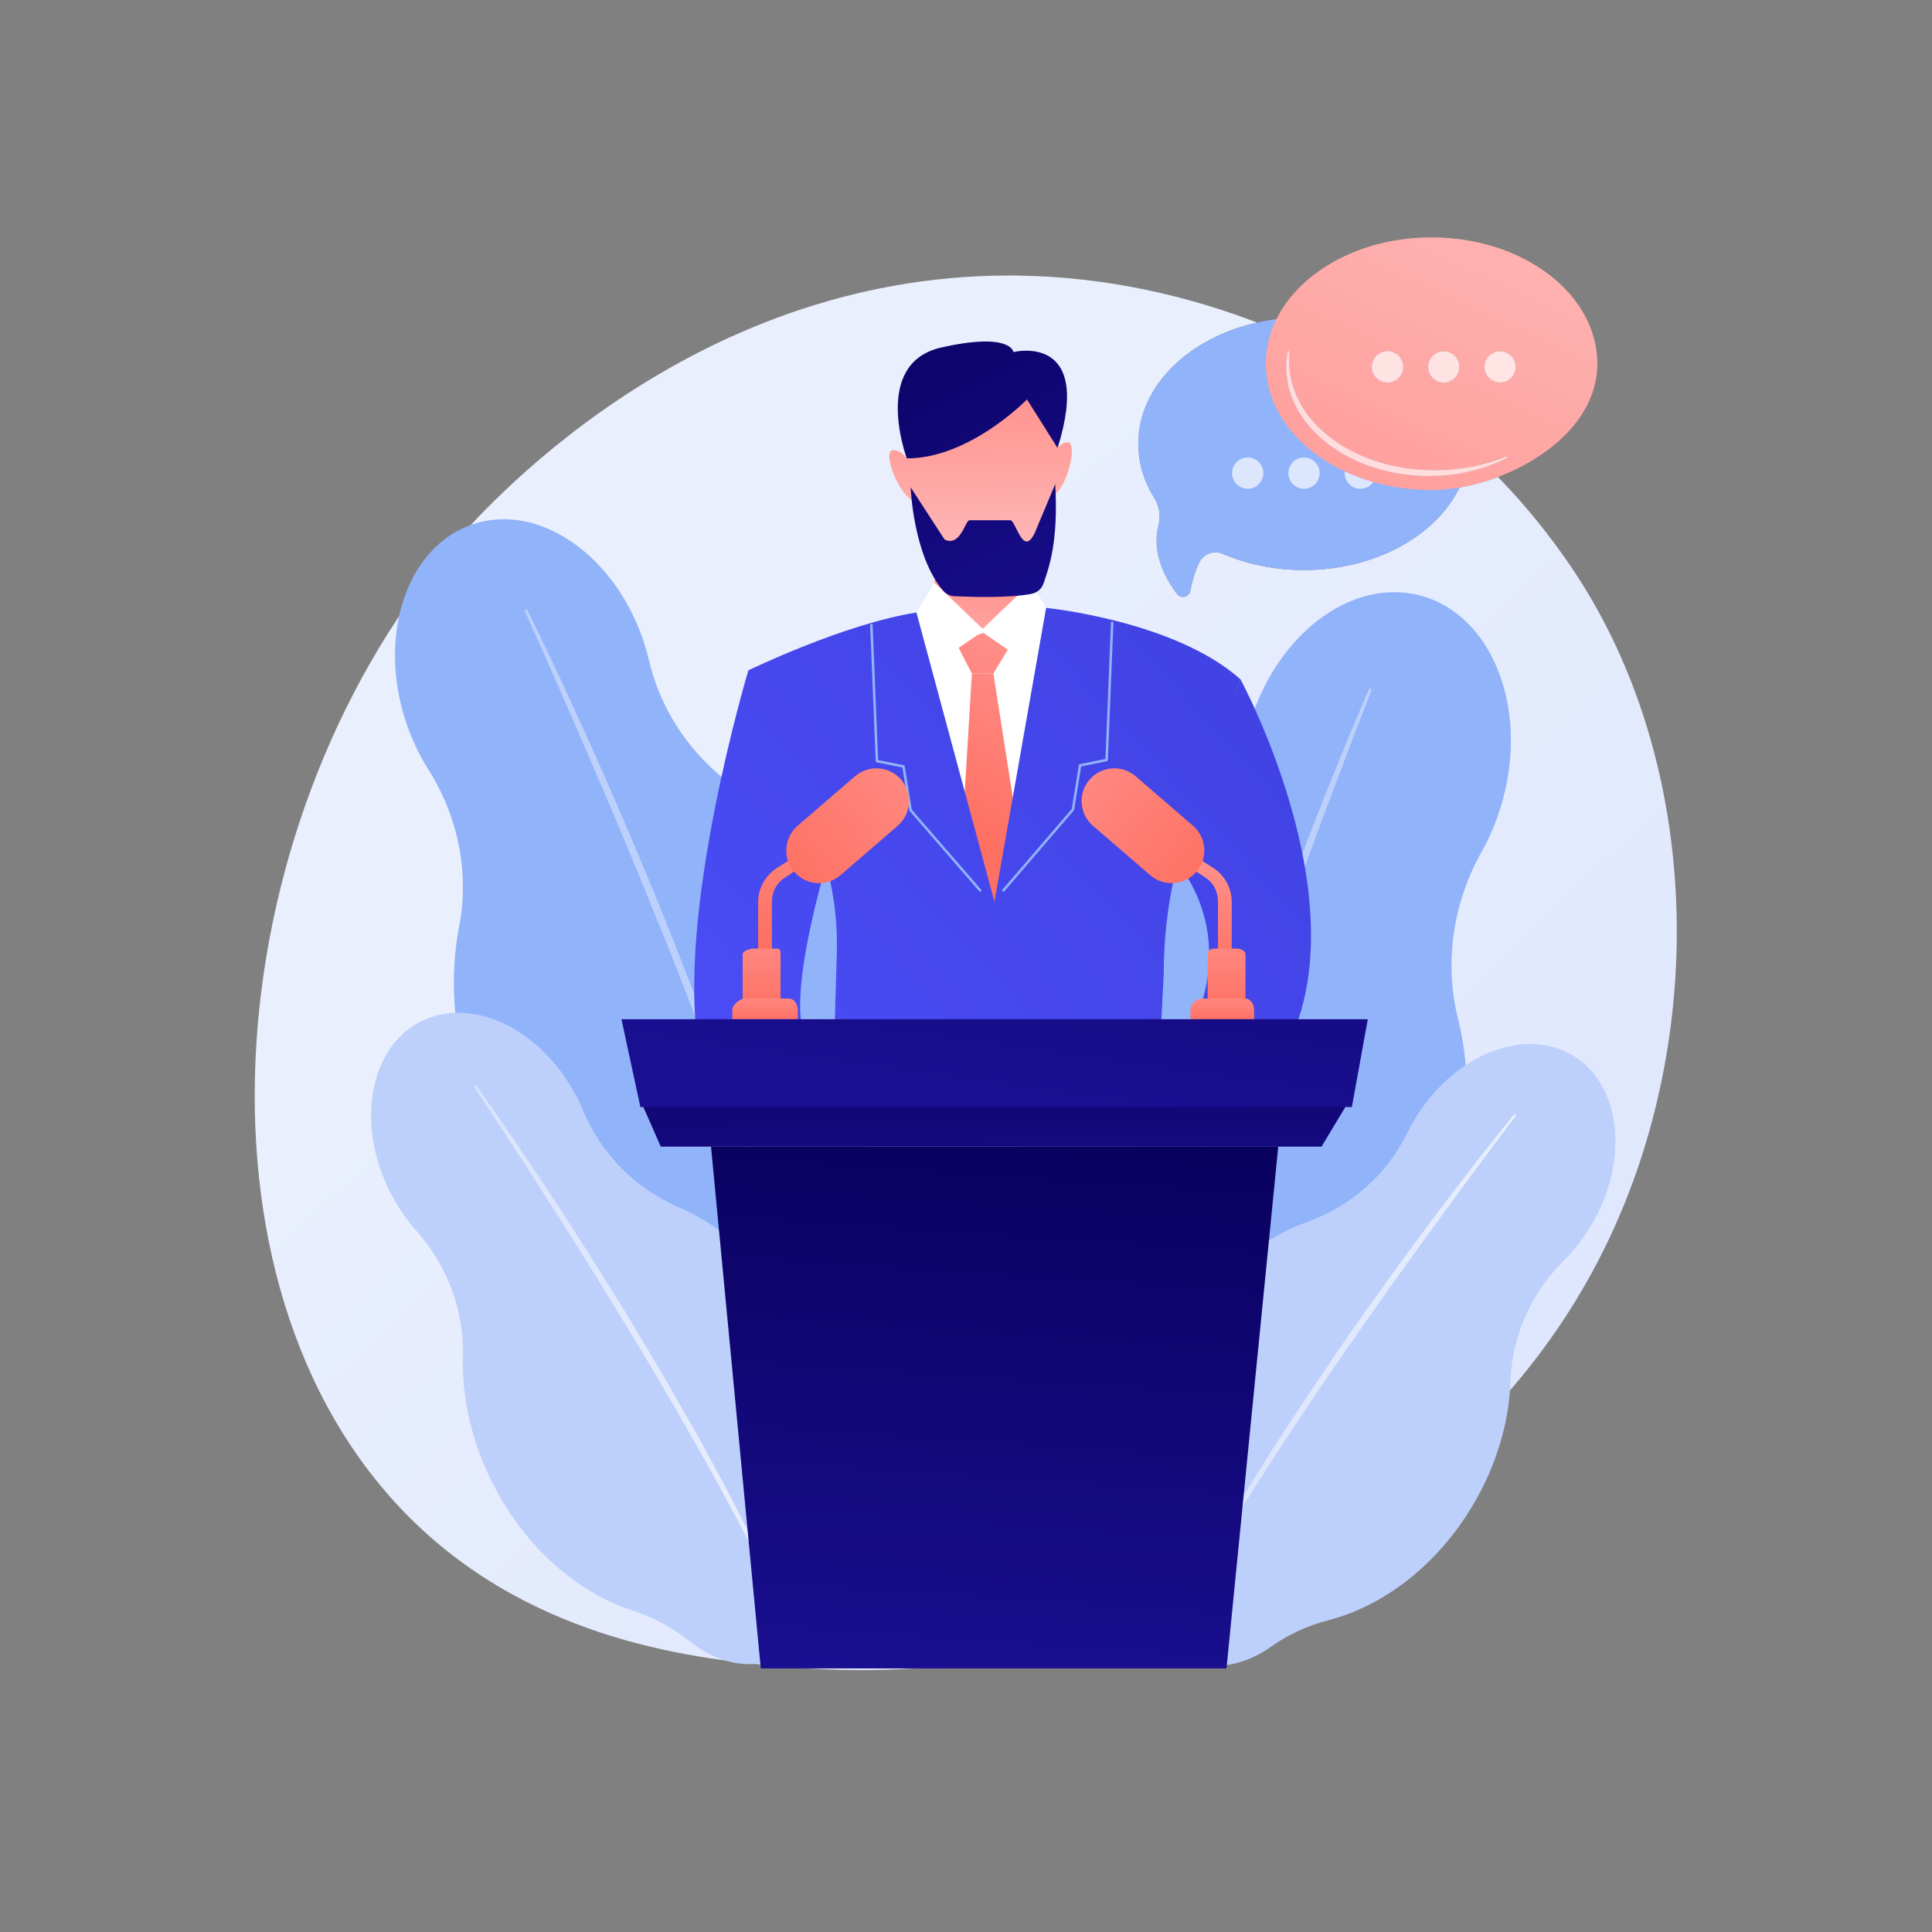 <?xml version="1.0" encoding="UTF-8" standalone="no"?>
<svg
   xmlns:dc="http://purl.org/dc/elements/1.1/"
   xmlns:cc="http://creativecommons.org/ns#"
   xmlns:rdf="http://www.w3.org/1999/02/22-rdf-syntax-ns#"
   xmlns:svg="http://www.w3.org/2000/svg"
   xmlns="http://www.w3.org/2000/svg"
   xmlns:sodipodi="http://sodipodi.sourceforge.net/DTD/sodipodi-0.dtd"
   xmlns:inkscape="http://www.inkscape.org/namespaces/inkscape"
   version="1.1"
   id="svg2"
   xml:space="preserve"
   width="4946.667"
   height="4946.667"
   viewBox="0 0 4946.667 4946.667"
   sodipodi:docname="20943501.eps"><rect x="0" y="0" width="4946.667" height="4946.667" fill="#808080" stroke="none"/><defs
     id="defs6"><clipPath
       clipPathUnits="userSpaceOnUse"
       id="clipPath22"><path
         d="m 16534.8,5030.4 c -429.3,0 -852,16.9 -1267,50.4 -1562.6,126.5 -4706.6,380.8 -7161.5,2650 -4714.43,4357.8 -3988.37,13467 524.69,18829.9 577.33,686 4550.91,5256.5 10748.31,5256.5 41.5,0 83,-0.2 124.7,-0.6 1782,-17.6 3357.6,-410.4 4641.6,-902.8 -1319,-296.3 -2281.8,-1226.4 -2281.8,-2327.8 0,-371.6 109.7,-723.6 305.6,-1038.4 96.9,-155.7 129.4,-344.8 84.4,-522.5 -87.7,-346.2 -41.7,-793.6 353.2,-1324.5 29.5,-39.7 72,-57.9 114.1,-57.9 65,0 129.1,43.4 143.1,118.5 28.8,154.8 78.5,346.7 163.6,531.9 59.3,128.9 186.9,206.8 320.4,206.8 45.4,0 91.4,-9 135.7,-28 461.7,-198.8 995,-312.3 1563.1,-312.3 1370.5,0 2538.6,660.1 2987.1,1586 242.2,41.8 492.4,110.1 737.9,202.7 466.5,-479.9 1000,-1105.3 1505,-1877.3 2311.2,-3532.9 2514.4,-8464.9 785.2,-12415.6 -2566.4,-5863.7 -9036.5,-8625 -14527.4,-8625"
         id="path20" /></clipPath><linearGradient
       x1="0"
       y1="0"
       x2="1"
       y2="0"
       gradientUnits="userSpaceOnUse"
       gradientTransform="matrix(-19896.1,21475.1,21475.1,19896.1,33688.2,1363.9)"
       spreadMethod="pad"
       id="linearGradient28"><stop
         style="stop-opacity:1;stop-color:#dae3fe"
         offset="0"
         id="stop24" /><stop
         style="stop-opacity:1;stop-color:#e9effd"
         offset="1"
         id="stop26" /></linearGradient><clipPath
       clipPathUnits="userSpaceOnUse"
       id="clipPath44"><path
         d="m 9136.5,16268.1 c 574.16,-800.1 1122.2,-1617.9 1661.8,-2441.4 134.9,-205.9 266.6,-413.8 398.9,-621.4 l 198.4,-311.3 195.9,-313 c 129.7,-209.2 262.4,-416.6 389.8,-627.2 l 382.2,-631.9 c 249.4,-424.5 502.5,-846.9 744,-1276 121.1,-214.4 246.3,-426.4 363.1,-643.2 l 353.1,-648.8 c 462.1,-869.7 902.6,-1751.4 1297.8,-2653.6 l -38.7,-17.4 -321.2,663.8 -80,166.1 -84.1,164.1 -168.7,327.8 -168.1,328 c -55.8,109.5 -115.7,216.9 -173.4,325.4 -116.8,216.3 -231.8,433.4 -350,648.9 -478.2,859 -967.9,1711.7 -1475,2554.2 -256.8,419.3 -509.9,840.7 -769.6,1258.3 l -193.9,313.6 -196.5,312.1 c -130.9,208.1 -261.8,416.2 -394.8,623 -262.5,415.9 -527.9,829.9 -796.73,1241.8 -266.65,413.2 -537.26,824 -809.01,1233.8 z"
         id="path42" /></clipPath><linearGradient
       x1="0"
       y1="0"
       x2="1"
       y2="0"
       gradientUnits="userSpaceOnUse"
       gradientTransform="matrix(6019.71,0,0,-6019.71,9101.76,11175.5)"
       spreadMethod="pad"
       id="linearGradient50"><stop
         style="stop-opacity:1;stop-color:#dae3fe"
         offset="0"
         id="stop46" /><stop
         style="stop-opacity:1;stop-color:#e9effd"
         offset="1"
         id="stop48" /></linearGradient><clipPath
       clipPathUnits="userSpaceOnUse"
       id="clipPath66"><path
         d="m 29087.9,15710.6 c -611.5,-750.2 -1198.5,-1519.4 -1777.5,-2294.7 -144.8,-193.8 -286.5,-389.8 -428.8,-585.4 l -213.5,-293.5 -211,-295.2 c -139.9,-197.4 -282.5,-392.8 -420.2,-591.8 l -413.1,-596.7 c -270.3,-401.4 -544,-800.5 -806.9,-1206.9 -131.7,-203 -267.4,-403.4 -395,-609 l -385.6,-615.1 C 23530.5,7797 23045.2,6958.6 22603.1,6097.4 l 36.8,-19.3 355.3,631.7 88.4,158.1 92.4,155.9 185.3,311.4 184.7,311.7 c 61.4,104 126.6,205.7 189.8,308.7 127.6,205.1 253.5,411.2 382.5,615.4 521,813.8 1052.8,1620.7 1601.1,2416.6 277.2,395.8 551,794 830.9,1187.9 l 209.2,296 211.6,294.3 c 140.9,196.2 281.9,392.5 424.9,587.3 282.5,392.1 567.9,782.3 856.5,1170 286.5,389.3 576.7,776 868.1,1161.6 z"
         id="path64" /></clipPath><linearGradient
       x1="0"
       y1="0"
       x2="1"
       y2="0"
       gradientUnits="userSpaceOnUse"
       gradientTransform="matrix(6517.49,0,0,-6517.49,22603.1,10894.3)"
       spreadMethod="pad"
       id="linearGradient72"><stop
         style="stop-opacity:1;stop-color:#dae3fe"
         offset="0"
         id="stop68" /><stop
         style="stop-opacity:1;stop-color:#e9effd"
         offset="1"
         id="stop70" /></linearGradient><clipPath
       clipPathUnits="userSpaceOnUse"
       id="clipPath84"><path
         d="m 17973.3,26661.7 -37.4,-1235.3 c -3.7,-122.2 72,-232.2 187.3,-272.9 315.8,-111.4 969.7,-280.8 1589.4,-58.9 125,44.8 200.2,172.7 180.9,304.1 l -185.7,1263 z"
         id="path82" /></clipPath><linearGradient
       x1="0"
       y1="0"
       x2="1"
       y2="0"
       gradientUnits="userSpaceOnUse"
       gradientTransform="matrix(293.007,2506.82,2506.82,-293.007,18643.7,23510)"
       spreadMethod="pad"
       id="linearGradient90"><stop
         style="stop-opacity:1;stop-color:#febbba"
         offset="0"
         id="stop86" /><stop
         style="stop-opacity:1;stop-color:#ff928e"
         offset="1"
         id="stop88" /></linearGradient><clipPath
       clipPathUnits="userSpaceOnUse"
       id="clipPath100"><path
         d="m 18325.2,16484.9 c 219.8,219.7 341.9,377.1 341.9,377.1 l -260.2,737.1 c 0,0 -2124.7,-1214.1 -2818.5,-607 -693.8,607 477,4162.7 477,4162.7 l -1691.1,3078.7 c 0,0 -1419.5,-4732.5 -942.2,-7318.5 46,-248.9 263,-430.1 516.1,-430.1 z"
         id="path98" /></clipPath><linearGradient
       x1="0"
       y1="0"
       x2="1"
       y2="0"
       gradientUnits="userSpaceOnUse"
       gradientTransform="matrix(15336.1,13990.8,13990.8,-15336.1,7713.34,12480.3)"
       spreadMethod="pad"
       id="linearGradient106"><stop
         style="stop-opacity:1;stop-color:#4f52ff"
         offset="0"
         id="stop102" /><stop
         style="stop-opacity:1;stop-color:#4042e2"
         offset="1"
         id="stop104" /></linearGradient><clipPath
       clipPathUnits="userSpaceOnUse"
       id="clipPath120"><path
         d="m 17341.5,28916.5 c 0,0 216.9,-2211.4 693.8,-2775.1 0,0 1431,-130.1 1951.3,173.4 0,0 368.6,1105.7 325.2,2580 0,0 71.1,1341.6 -1409.2,1452.7 -1734.5,130 -1561.1,-1431 -1561.1,-1431 z"
         id="path118" /></clipPath><linearGradient
       x1="0"
       y1="0"
       x2="1"
       y2="0"
       gradientUnits="userSpaceOnUse"
       gradientTransform="matrix(-112.075,3229.78,3229.78,112.075,18916.8,26316)"
       spreadMethod="pad"
       id="linearGradient126"><stop
         style="stop-opacity:1;stop-color:#febbba"
         offset="0"
         id="stop122" /><stop
         style="stop-opacity:1;stop-color:#ff928e"
         offset="1"
         id="stop124" /></linearGradient><clipPath
       clipPathUnits="userSpaceOnUse"
       id="clipPath136"><path
         d="m 20160.1,28222.7 c 0,0 130,390.3 346.8,390.3 216.9,0 -43.3,-1040.7 -346.8,-1040.7 z"
         id="path134" /></clipPath><linearGradient
       x1="0"
       y1="0"
       x2="1"
       y2="0"
       gradientUnits="userSpaceOnUse"
       gradientTransform="matrix(-112.076,3229.79,3229.79,112.076,20430.5,26368.5)"
       spreadMethod="pad"
       id="linearGradient142"><stop
         style="stop-opacity:1;stop-color:#febbba"
         offset="0"
         id="stop138" /><stop
         style="stop-opacity:1;stop-color:#ff928e"
         offset="1"
         id="stop140" /></linearGradient><clipPath
       clipPathUnits="userSpaceOnUse"
       id="clipPath152"><path
         d="m 17538.9,28120.2 c 0,0 -181.5,369.2 -396.4,340 -214.8,-29.3 183.3,-1025.4 484.1,-984.4 z"
         id="path150" /></clipPath><linearGradient
       x1="0"
       y1="0"
       x2="1"
       y2="0"
       gradientUnits="userSpaceOnUse"
       gradientTransform="matrix(-112.075,3229.78,3229.78,112.075,17411.1,26263.7)"
       spreadMethod="pad"
       id="linearGradient158"><stop
         style="stop-opacity:1;stop-color:#febbba"
         offset="0"
         id="stop154" /><stop
         style="stop-opacity:1;stop-color:#ff928e"
         offset="1"
         id="stop156" /></linearGradient><clipPath
       clipPathUnits="userSpaceOnUse"
       id="clipPath168"><path
         d="m 17491.3,27749.8 c 0,0 48.6,-1321 629.6,-1991 53.3,-61.4 130.4,-97.2 211.7,-101.1 296.5,-14.3 1054.6,-39.8 1482.1,45.4 106.4,21.2 194,96.2 229,198.9 105.1,308.1 287.5,794 224.8,1908.8 l -348.8,-831 c -258.3,-686.7 -398.5,146.9 -518.5,137.2 h -780.5 c -82.2,-6.6 -173.4,-520.3 -478.2,-369.8 z"
         id="path166" /></clipPath><linearGradient
       x1="0"
       y1="0"
       x2="1"
       y2="0"
       gradientUnits="userSpaceOnUse"
       gradientTransform="matrix(4038.91,-7968.68,-7968.68,-4038.91,16426.7,32190.9)"
       spreadMethod="pad"
       id="linearGradient174"><stop
         style="stop-opacity:1;stop-color:#09005d"
         offset="0"
         id="stop170" /><stop
         style="stop-opacity:1;stop-color:#1a0f91"
         offset="1"
         id="stop172" /></linearGradient><clipPath
       clipPathUnits="userSpaceOnUse"
       id="clipPath184"><path
         d="m 19726.4,29436.9 c 0,0 -1104.7,-1136.3 -2308.5,-1131.9 0,0 -683.4,1825.6 660.8,2129.2 1344.2,303.5 1387.6,-86.7 1387.6,-86.7 0,0 1547,387.7 847.8,-1843.3 z"
         id="path182" /></clipPath><linearGradient
       x1="0"
       y1="0"
       x2="1"
       y2="0"
       gradientUnits="userSpaceOnUse"
       gradientTransform="matrix(4038.91,-7968.68,-7968.68,-4038.91,17173.3,32569.3)"
       spreadMethod="pad"
       id="linearGradient190"><stop
         style="stop-opacity:1;stop-color:#09005d"
         offset="0"
         id="stop186" /><stop
         style="stop-opacity:1;stop-color:#1a0f91"
         offset="1"
         id="stop188" /></linearGradient><clipPath
       clipPathUnits="userSpaceOnUse"
       id="clipPath200"><path
         d="m 20092.8,16484.9 h 4025.8 c 181.1,0 349.7,93.4 445.6,247 1734.6,2775.2 -737.1,7328.1 -737.1,7328.1 l -1300.8,-3425.5 c 0,0 1127.4,-1127.4 520.3,-2905.3 C 22439.6,15951.4 19968,17339 19968,17339 l 86.7,-823.9 c 0,0 13.3,-11 38.1,-30.2 z"
         id="path198" /></clipPath><linearGradient
       x1="0"
       y1="0"
       x2="1"
       y2="0"
       gradientUnits="userSpaceOnUse"
       gradientTransform="matrix(15336.1,13990.8,13990.8,-15336.1,11265.4,8586.8)"
       spreadMethod="pad"
       id="linearGradient206"><stop
         style="stop-opacity:1;stop-color:#4f52ff"
         offset="0"
         id="stop202" /><stop
         style="stop-opacity:1;stop-color:#4042e2"
         offset="1"
         id="stop204" /></linearGradient><clipPath
       clipPathUnits="userSpaceOnUse"
       id="clipPath216"><path
         d="m 18773.4,24911.5 -360.2,-245.1 253.9,-493.8 h 414 l 276.6,459 -471.4,322.5 z"
         id="path214" /></clipPath><linearGradient
       x1="0"
       y1="0"
       x2="1"
       y2="0"
       gradientUnits="userSpaceOnUse"
       gradientTransform="matrix(-1782.49,-3598.6,-3598.6,1782.49,19212,25308.3)"
       spreadMethod="pad"
       id="linearGradient222"><stop
         style="stop-opacity:1;stop-color:#ff928e"
         offset="0"
         id="stop218" /><stop
         style="stop-opacity:1;stop-color:#fe7062"
         offset="1"
         id="stop220" /></linearGradient><clipPath
       clipPathUnits="userSpaceOnUse"
       id="clipPath232"><path
         d="m 18667.1,24172.6 -281,-4678 714.6,-1292.2 719.3,1245.5 -738.9,4724.7 z"
         id="path230" /></clipPath><linearGradient
       x1="0"
       y1="0"
       x2="1"
       y2="0"
       gradientUnits="userSpaceOnUse"
       gradientTransform="matrix(-1782.49,-3598.6,-3598.6,1782.49,20628.6,24606.6)"
       spreadMethod="pad"
       id="linearGradient238"><stop
         style="stop-opacity:1;stop-color:#ff928e"
         offset="0"
         id="stop234" /><stop
         style="stop-opacity:1;stop-color:#fe7062"
         offset="1"
         id="stop236" /></linearGradient><clipPath
       clipPathUnits="userSpaceOnUse"
       id="clipPath248"><path
         d="m 15642.2,21158.9 c 307.6,-746 454.5,-1548.4 431.1,-2354.9 l -67.2,-2319.1 h 3260.4 l -165.8,3303.8 -1498,5555.5 c -1387.6,-216.8 -3228.4,-1110.7 -3228.4,-1110.7 z"
         id="path246" /></clipPath><linearGradient
       x1="0"
       y1="0"
       x2="1"
       y2="0"
       gradientUnits="userSpaceOnUse"
       gradientTransform="matrix(15336.1,13990.8,13990.8,-15336.1,7927.12,12246)"
       spreadMethod="pad"
       id="linearGradient254"><stop
         style="stop-opacity:1;stop-color:#4f52ff"
         offset="0"
         id="stop250" /><stop
         style="stop-opacity:1;stop-color:#4042e2"
         offset="1"
         id="stop252" /></linearGradient><clipPath
       clipPathUnits="userSpaceOnUse"
       id="clipPath264"><path
         d="m 22253.3,16484.9 99.5,1924 c 0,985.1 168.1,1962.9 496.9,2891.4 l 977.4,2759.7 c -1257.4,1127.4 -3733.7,1373.4 -3733.7,1373.4 l -992.7,-5644.7 v -3303.8 z"
         id="path262" /></clipPath><linearGradient
       x1="0"
       y1="0"
       x2="1"
       y2="0"
       gradientUnits="userSpaceOnUse"
       gradientTransform="matrix(15336.1,13990.9,13990.9,-15336.1,9605.65,10406.1)"
       spreadMethod="pad"
       id="linearGradient270"><stop
         style="stop-opacity:1;stop-color:#4f52ff"
         offset="0"
         id="stop266" /><stop
         style="stop-opacity:1;stop-color:#4042e2"
         offset="1"
         id="stop268" /></linearGradient><clipPath
       clipPathUnits="userSpaceOnUse"
       id="clipPath284"><path
         d="m 12328.7,15911.8 363.2,-827 h 12691.5 l 497,827 z"
         id="path282" /></clipPath><linearGradient
       x1="0"
       y1="0"
       x2="1"
       y2="0"
       gradientUnits="userSpaceOnUse"
       gradientTransform="matrix(50.238,-4722.46,-4722.46,-50.238,19080.4,18185)"
       spreadMethod="pad"
       id="linearGradient290"><stop
         style="stop-opacity:1;stop-color:#09005d"
         offset="0"
         id="stop286" /><stop
         style="stop-opacity:1;stop-color:#1a0f91"
         offset="1"
         id="stop288" /></linearGradient><clipPath
       clipPathUnits="userSpaceOnUse"
       id="clipPath300"><path
         d="m 13657.1,15084.8 955.7,-10022.6 h 8945.3 l 993.9,10022.6 z"
         id="path298" /></clipPath><linearGradient
       x1="0"
       y1="0"
       x2="1"
       y2="0"
       gradientUnits="userSpaceOnUse"
       gradientTransform="matrix(-727.71,-11048.1,-11048.1,727.71,19139.7,15617.7)"
       spreadMethod="pad"
       id="linearGradient306"><stop
         style="stop-opacity:1;stop-color:#09005d"
         offset="0"
         id="stop302" /><stop
         style="stop-opacity:1;stop-color:#1a0f91"
         offset="1"
         id="stop304" /></linearGradient><clipPath
       clipPathUnits="userSpaceOnUse"
       id="clipPath316"><path
         d="m 23526.6,18403.3 c -63.4,0 -132.3,51.4 -132.3,114.7 v 1269.5 c 0,187.3 -79,359.8 -236.4,461.5 l -300.3,198.8 c -53.2,34.3 -64.7,105.3 -30.4,158.5 34.4,53.2 107.1,68.7 160.5,34.1 l 311.4,-198.8 c 223.1,-144 359.8,-388.6 359.8,-654.1 V 18518 c 0,-63.3 -69,-114.7 -132.3,-114.7 z"
         id="path314" /></clipPath><linearGradient
       x1="0"
       y1="0"
       x2="1"
       y2="0"
       gradientUnits="userSpaceOnUse"
       gradientTransform="matrix(10.504,-2258.26,-2258.26,-10.504,23231,20660.3)"
       spreadMethod="pad"
       id="linearGradient322"><stop
         style="stop-opacity:1;stop-color:#ff928e"
         offset="0"
         id="stop318" /><stop
         style="stop-opacity:1;stop-color:#fe7062"
         offset="1"
         id="stop320" /></linearGradient><clipPath
       clipPathUnits="userSpaceOnUse"
       id="clipPath332"><path
         d="m 22914.2,21249.2 c 262.7,-226.5 292,-623 65.5,-885.7 -226.5,-262.6 -623.1,-292 -885.7,-65.4 l -1101.3,949.7 c -262.7,226.5 -292,623 -65.5,885.7 226.5,262.6 623,291.9 885.7,65.4 z"
         id="path330" /></clipPath><linearGradient
       x1="0"
       y1="0"
       x2="1"
       y2="0"
       gradientUnits="userSpaceOnUse"
       gradientTransform="matrix(3366.52,-2876.11,-2876.11,-3366.52,19838.8,23055.1)"
       spreadMethod="pad"
       id="linearGradient338"><stop
         style="stop-opacity:1;stop-color:#ff928e"
         offset="0"
         id="stop334" /><stop
         style="stop-opacity:1;stop-color:#fe7062"
         offset="1"
         id="stop336" /></linearGradient><clipPath
       clipPathUnits="userSpaceOnUse"
       id="clipPath348"><path
         d="m 23762,18888.8 h -446 c -66.9,0 -120.2,-42.7 -120.2,-109.6 v -982 h 727.7 v 982 c 0,66.9 -94.7,109.6 -161.5,109.6 z"
         id="path346" /></clipPath><linearGradient
       x1="0"
       y1="0"
       x2="1"
       y2="0"
       gradientUnits="userSpaceOnUse"
       gradientTransform="matrix(8.316,-1787.94,-1787.94,-8.316,23554.2,19465.8)"
       spreadMethod="pad"
       id="linearGradient354"><stop
         style="stop-opacity:1;stop-color:#ff928e"
         offset="0"
         id="stop350" /><stop
         style="stop-opacity:1;stop-color:#fe7062"
         offset="1"
         id="stop352" /></linearGradient><clipPath
       clipPathUnits="userSpaceOnUse"
       id="clipPath364"><path
         d="m 23914.9,17929.6 h -828.3 c -109.1,0 -221.6,-111.7 -221.6,-220.7 v -176.3 h 1223.9 v 176.3 c 0,109 -65,220.7 -174,220.7 z"
         id="path362" /></clipPath><linearGradient
       x1="0"
       y1="0"
       x2="1"
       y2="0"
       gradientUnits="userSpaceOnUse"
       gradientTransform="matrix(3.052,-656.101,-656.101,-3.052,23474.5,18142.7)"
       spreadMethod="pad"
       id="linearGradient370"><stop
         style="stop-opacity:1;stop-color:#ff928e"
         offset="0"
         id="stop366" /><stop
         style="stop-opacity:1;stop-color:#fe7062"
         offset="1"
         id="stop368" /></linearGradient><clipPath
       clipPathUnits="userSpaceOnUse"
       id="clipPath380"><path
         d="m 14694.7,18403.3 c 63.4,0 132.3,51.4 132.3,114.7 v 1269.5 c 0,187.3 86.1,359.8 243.5,461.5 l 303.9,198.8 c 53.2,34.3 66.5,105.3 32.2,158.5 -34.4,53.2 -106.2,68.7 -159.6,34.1 l -318.1,-198.8 c -223.1,-144 -366.5,-388.6 -366.5,-654.1 V 18518 c 0,-63.3 69,-114.7 132.3,-114.7 z"
         id="path378" /></clipPath><linearGradient
       x1="0"
       y1="0"
       x2="1"
       y2="0"
       gradientUnits="userSpaceOnUse"
       gradientTransform="matrix(-1631.85,-2734.45,-2734.45,1631.85,16192.8,21753.6)"
       spreadMethod="pad"
       id="linearGradient386"><stop
         style="stop-opacity:1;stop-color:#ff928e"
         offset="0"
         id="stop382" /><stop
         style="stop-opacity:1;stop-color:#fe7062"
         offset="1"
         id="stop384" /></linearGradient><clipPath
       clipPathUnits="userSpaceOnUse"
       id="clipPath396"><path
         d="m 15321.4,21249.2 c -262.7,-226.5 -292,-623 -65.5,-885.7 226.5,-262.6 623,-292 885.7,-65.4 l 1101.3,949.7 c 262.7,226.5 292,623 65.5,885.7 -226.5,262.6 -623.1,291.9 -885.7,65.4 z"
         id="path394" /></clipPath><linearGradient
       x1="0"
       y1="0"
       x2="1"
       y2="0"
       gradientUnits="userSpaceOnUse"
       gradientTransform="matrix(-3366.52,-2876.11,2876.11,-3366.52,18396.8,23055.1)"
       spreadMethod="pad"
       id="linearGradient402"><stop
         style="stop-opacity:1;stop-color:#ff928e"
         offset="0"
         id="stop398" /><stop
         style="stop-opacity:1;stop-color:#fe7062"
         offset="1"
         id="stop400" /></linearGradient><clipPath
       clipPathUnits="userSpaceOnUse"
       id="clipPath412"><path
         d="m 14473.6,18888.8 h 446 c 66.9,0 72.8,-42.7 72.8,-109.6 v -982 h -727.7 v 982 c 0,66.9 142.1,109.6 208.9,109.6 z"
         id="path410" /></clipPath><linearGradient
       x1="0"
       y1="0"
       x2="1"
       y2="0"
       gradientUnits="userSpaceOnUse"
       gradientTransform="matrix(-8.318,-1788.3,1788.3,-8.318,14634,19466.2)"
       spreadMethod="pad"
       id="linearGradient418"><stop
         style="stop-opacity:1;stop-color:#ff928e"
         offset="0"
         id="stop414" /><stop
         style="stop-opacity:1;stop-color:#fe7062"
         offset="1"
         id="stop416" /></linearGradient><clipPath
       clipPathUnits="userSpaceOnUse"
       id="clipPath428"><path
         d="m 14320.7,17929.6 h 828.3 c 109.1,0 174.2,-111.7 174.2,-220.7 v -176.3 h -1257 v 176.3 c 0,109 145.4,220.7 254.5,220.7 z"
         id="path426" /></clipPath><linearGradient
       x1="0"
       y1="0"
       x2="1"
       y2="0"
       gradientUnits="userSpaceOnUse"
       gradientTransform="matrix(-3.055,-656.712,656.712,-3.055,14697.2,18143.2)"
       spreadMethod="pad"
       id="linearGradient434"><stop
         style="stop-opacity:1;stop-color:#ff928e"
         offset="0"
         id="stop430" /><stop
         style="stop-opacity:1;stop-color:#fe7062"
         offset="1"
         id="stop432" /></linearGradient><clipPath
       clipPathUnits="userSpaceOnUse"
       id="clipPath444"><path
         d="m 12300.1,15845.6 -363.2,1687 h 14335.3 l -305.8,-1687 z"
         id="path442" /></clipPath><linearGradient
       x1="0"
       y1="0"
       x2="1"
       y2="0"
       gradientUnits="userSpaceOnUse"
       gradientTransform="matrix(-1587.74,-11048.1,-11048.1,1587.74,20475.7,27073.6)"
       spreadMethod="pad"
       id="linearGradient450"><stop
         style="stop-opacity:1;stop-color:#09005d"
         offset="0"
         id="stop446" /><stop
         style="stop-opacity:1;stop-color:#1a0f91"
         offset="1"
         id="stop448" /></linearGradient><clipPath
       clipPathUnits="userSpaceOnUse"
       id="clipPath468"><path
         d="m 27497.5,27697.1 c -394.8,0 -772.6,54.8 -1121.5,154.9 -191.5,54.9 -374.3,123.6 -546.2,204.4 -909.3,427.1 -1515.5,1193.2 -1515.5,2067.2 0,301.1 71.9,589.4 203.5,855.5 453.8,917.9 1616.7,1570.9 2979.7,1570.9 1758,0 3183.2,-1086.3 3183.2,-2426.4 0,-1028.8 -916.2,-1800.9 -1908.7,-2175.3 -245.5,-92.6 -495.7,-160.9 -737.9,-202.7 -185.5,-32 -366.3,-48.5 -536.6,-48.5 m -2759.4,2668.1 c -48.9,-230.7 -37.4,-473.5 19,-704.9 59.5,-231.1 169,-449 313.3,-639.2 143.3,-191.4 320.4,-355.5 513.8,-494.1 97.8,-67.7 198.3,-131.9 303.9,-186.6 25.9,-14.5 52.5,-27.8 79.3,-40.6 26.8,-12.9 53.2,-26.5 80.3,-38.8 54.3,-23.8 108.6,-48.2 164.3,-68.6 394.5,-153.3 817.2,-225.8 1237.9,-225.8 51.5,0 103,1.1 154.4,3.3 471.1,20.5 939.7,134.6 1356.1,350 l -14.1,29.9 c -426.9,-180.3 -886.9,-266.6 -1345,-273.6 -11.8,-0.1 -23.5,-0.2 -35.2,-0.2 -446.5,0 -893.6,73.7 -1307.3,236.5 -212.3,82.6 -415.8,188 -602.4,317.5 -187,128.8 -357.1,282.1 -498.8,458.8 -71.8,87.6 -134.3,182.5 -188.2,281.9 -54.1,99.3 -101,203.2 -133.4,312 -33.8,108.3 -57,220.2 -68.3,333.9 -10.3,113.7 -9.7,228.9 3.1,343.4 l -32.7,5.2 m 4075,-2.6 c -165.8,0 -300.3,-134.4 -300.3,-300.3 0,-165.8 134.5,-300.3 300.3,-300.3 165.9,0 300.3,134.5 300.3,300.3 0,165.9 -134.4,300.3 -300.3,300.3 m -1081,0 c -165.9,0 -300.3,-134.4 -300.3,-300.3 0,-165.8 134.4,-300.3 300.3,-300.3 165.8,0 300.3,134.5 300.3,300.3 0,165.9 -134.5,300.3 -300.3,300.3 m -1081.1,0 c -165.9,0 -300.3,-134.4 -300.3,-300.3 0,-165.8 134.4,-300.3 300.3,-300.3 165.8,0 300.3,134.5 300.3,300.3 0,165.9 -134.5,300.3 -300.3,300.3"
         id="path466" /></clipPath><linearGradient
       x1="0"
       y1="0"
       x2="1"
       y2="0"
       gradientUnits="userSpaceOnUse"
       gradientTransform="matrix(-4895.56,-10651.1,-10651.1,4895.56,29678.4,34888)"
       spreadMethod="pad"
       id="linearGradient474"><stop
         style="stop-opacity:1;stop-color:#febbba"
         offset="0"
         id="stop470" /><stop
         style="stop-opacity:1;stop-color:#ff928e"
         offset="1"
         id="stop472" /></linearGradient><clipPath
       clipPathUnits="userSpaceOnUse"
       id="clipPath484"><path
         d="m 27449.9,27966.6 c -420.7,0 -843.4,72.5 -1237.9,225.8 -55.7,20.4 -110,44.8 -164.3,68.6 -27.1,12.3 -53.5,25.9 -80.3,38.8 -26.8,12.8 -53.4,26.1 -79.3,40.6 -105.6,54.7 -206.1,118.9 -303.9,186.6 -193.4,138.6 -370.5,302.7 -513.8,494.1 -144.3,190.2 -253.8,408.1 -313.3,639.2 -56.4,231.4 -67.9,474.2 -19,704.9 l 32.7,-5.2 c -12.8,-114.5 -13.4,-229.7 -3.1,-343.4 11.3,-113.7 34.5,-225.6 68.3,-333.9 32.4,-108.8 79.3,-212.7 133.4,-312 53.9,-99.4 116.4,-194.3 188.2,-281.9 141.7,-176.7 311.8,-330 498.8,-458.8 186.6,-129.5 390.1,-234.9 602.4,-317.5 413.7,-162.8 860.8,-236.5 1307.3,-236.5 11.7,0 23.4,0.1 35.2,0.2 458.1,7 918.1,93.3 1345,273.6 l 14.1,-29.9 c -416.4,-215.4 -885,-329.5 -1356.1,-350 -51.4,-2.2 -102.9,-3.3 -154.4,-3.3"
         id="path482" /></clipPath><linearGradient
       x1="0"
       y1="0"
       x2="1"
       y2="0"
       gradientUnits="userSpaceOnUse"
       gradientTransform="matrix(-4895.56,-10651.1,-10651.1,4895.56,29678.4,34888)"
       spreadMethod="pad"
       id="linearGradient490"><stop
         style="stop-opacity:1;stop-color:#ffe6e6"
         offset="0"
         id="stop486" /><stop
         style="stop-opacity:1;stop-color:#ffd8d6"
         offset="1"
         id="stop488" /></linearGradient><clipPath
       clipPathUnits="userSpaceOnUse"
       id="clipPath500"><path
         d="m 26651,29762 c -165.9,0 -300.3,134.5 -300.3,300.3 0,165.9 134.4,300.3 300.3,300.3 165.8,0 300.3,-134.4 300.3,-300.3 0,-165.8 -134.5,-300.3 -300.3,-300.3"
         id="path498" /></clipPath><linearGradient
       x1="0"
       y1="0"
       x2="1"
       y2="0"
       gradientUnits="userSpaceOnUse"
       gradientTransform="matrix(-4895.56,-10651.1,-10651.1,4895.56,29678.4,34888)"
       spreadMethod="pad"
       id="linearGradient506"><stop
         style="stop-opacity:1;stop-color:#ffe9e9"
         offset="0"
         id="stop502" /><stop
         style="stop-opacity:1;stop-color:#ffdcdb"
         offset="1"
         id="stop504" /></linearGradient><clipPath
       clipPathUnits="userSpaceOnUse"
       id="clipPath516"><path
         d="m 27732.1,29762 c -165.9,0 -300.3,134.5 -300.3,300.3 0,165.9 134.4,300.3 300.3,300.3 165.8,0 300.3,-134.4 300.3,-300.3 0,-165.8 -134.5,-300.3 -300.3,-300.3"
         id="path514" /></clipPath><linearGradient
       x1="0"
       y1="0"
       x2="1"
       y2="0"
       gradientUnits="userSpaceOnUse"
       gradientTransform="matrix(-4895.56,-10651.1,-10651.1,4895.56,29678.4,34888)"
       spreadMethod="pad"
       id="linearGradient522"><stop
         style="stop-opacity:1;stop-color:#ffe9e9"
         offset="0"
         id="stop518" /><stop
         style="stop-opacity:1;stop-color:#ffdcdb"
         offset="1"
         id="stop520" /></linearGradient><clipPath
       clipPathUnits="userSpaceOnUse"
       id="clipPath532"><path
         d="m 28813.1,29762 c -165.8,0 -300.3,134.5 -300.3,300.3 0,165.9 134.5,300.3 300.3,300.3 165.9,0 300.3,-134.4 300.3,-300.3 0,-165.8 -134.4,-300.3 -300.3,-300.3"
         id="path530" /></clipPath><linearGradient
       x1="0"
       y1="0"
       x2="1"
       y2="0"
       gradientUnits="userSpaceOnUse"
       gradientTransform="matrix(-4895.56,-10651.1,-10651.1,4895.56,29678.4,34888)"
       spreadMethod="pad"
       id="linearGradient538"><stop
         style="stop-opacity:1;stop-color:#ffe9e9"
         offset="0"
         id="stop534" /><stop
         style="stop-opacity:1;stop-color:#ffdcdb"
         offset="1"
         id="stop536" /></linearGradient></defs><sodipodi:namedview
     pagecolor="#ffffff"
     bordercolor="#666666"
     borderopacity="1"
     objecttolerance="10"
     gridtolerance="10"
     guidetolerance="10"
     inkscape:pageopacity="0"
     inkscape:pageshadow="2"
     inkscape:window-width="640"
     inkscape:window-height="480"
     id="namedview4" /><g
     id="g10"
     inkscape:groupmode="layer"
     inkscape:label="ink_ext_XXXXXX"
     transform="matrix(1.333,0,0,-1.333,0,4946.667)"><g
       id="g12"
       transform="scale(0.1)"><g
         id="g16"><g
           id="g18"
           clip-path="url(#clipPath22)"><path
             d="m 16534.8,5030.4 c -429.3,0 -852,16.9 -1267,50.4 -1562.6,126.5 -4706.6,380.8 -7161.5,2650 -4714.43,4357.8 -3988.37,13467 524.69,18829.9 577.33,686 4550.91,5256.5 10748.31,5256.5 41.5,0 83,-0.2 124.7,-0.6 1782,-17.6 3357.6,-410.4 4641.6,-902.8 -1319,-296.3 -2281.8,-1226.4 -2281.8,-2327.8 0,-371.6 109.7,-723.6 305.6,-1038.4 96.9,-155.7 129.4,-344.8 84.4,-522.5 -87.7,-346.2 -41.7,-793.6 353.2,-1324.5 29.5,-39.7 72,-57.9 114.1,-57.9 65,0 129.1,43.4 143.1,118.5 28.8,154.8 78.5,346.7 163.6,531.9 59.3,128.9 186.9,206.8 320.4,206.8 45.4,0 91.4,-9 135.7,-28 461.7,-198.8 995,-312.3 1563.1,-312.3 1370.5,0 2538.6,660.1 2987.1,1586 242.2,41.8 492.4,110.1 737.9,202.7 466.5,-479.9 1000,-1105.3 1505,-1877.3 2311.2,-3532.9 2514.4,-8464.9 785.2,-12415.6 -2566.4,-5863.7 -9036.5,-8625 -14527.4,-8625"
             style="fill:url(#linearGradient28);fill-opacity:1;fill-rule:nonzero;stroke:none"
             id="path30" /></g></g><path
         d="m 16610.8,18727.6 c -449.6,1393.3 -1311.6,2502.5 -2329.2,3153.3 -909.7,581.7 -1567.5,1489.6 -1814.7,2539.7 -26,110.4 -56.8,221 -92.5,331.7 -540.7,1675.7 -2005.8,2702.9 -3272.41,2294.2 C 7835.4,26637.8 7246.98,24948 7787.71,23272.2 c 110.57,-342.6 259.82,-658.1 438.11,-939.7 569.02,-898.6 795.38,-1977.6 592.93,-3022.2 -180.92,-933.6 -125.26,-1984.1 211.83,-3028.7 502.74,-1558 1521.02,-2760.8 2696.02,-3364.7 444.4,-228.4 845.7,-536 1178.6,-908.1 553.2,-618.4 1329.9,-907.7 2041,-678.3 767.1,247.5 1243.2,1029.6 1273.1,1940.7 17,515.5 135.2,1021.1 329.7,1499.3 459.1,1129 516.4,2548.3 61.8,3957.1"
         style="fill:#91b3fa;fill-opacity:1;fill-rule:nonzero;stroke:none"
         id="path32" /><path
         d="m 10120.7,25406.9 c 522.9,-1054.1 1011.4,-2124.2 1488.8,-3199.3 119.4,-268.8 234.6,-539.4 350.6,-809.7 l 173.9,-405.4 170.5,-406.8 c 112.7,-271.7 229.1,-541.8 338.6,-814.8 l 328.8,-818.9 c 212.2,-548.7 429,-1095.5 631,-1648.2 101.4,-276.1 208.1,-550.2 303.9,-828.5 l 291.1,-833.1 c 376.9,-1114.8 725.9,-2239.5 1017.4,-3379.7 l -49,-13 -250.6,844.7 -62.1,211.3 -67.5,209.7 -135.6,419.1 -134.8,419.3 c -44.7,139.9 -94.6,278.1 -141.7,417.1 -95.9,277.6 -189.6,555.9 -287.3,832.8 -398.1,1105.2 -810.8,2205.1 -1246.2,3296.4 -221.8,543.9 -439,1089.8 -664.7,1632.2 l -168.1,407.3 -171.5,405.9 c -114.2,270.7 -228.4,541.3 -345.3,810.8 -229.3,541 -462.4,1080.4 -699.9,1617.9 -234.8,538.7 -474.6,1075.4 -716,1611 l 45.7,21.9"
         style="fill:#bdd0fb;fill-opacity:1;fill-rule:nonzero;stroke:none"
         id="path34" /><path
         d="m 15393.1,11625.7 c -559.9,1090 -1421,1889.9 -2348.1,2290.4 -828.8,358.1 -1494.4,1019.2 -1840.8,1853 -36.4,87.6 -76.8,174.9 -121.3,261.4 -673.3,1310.9 -2020.45,1962 -3008.83,1454.3 -988.38,-507.7 -1243.74,-1981.9 -570.37,-3292.9 137.69,-268 303.56,-508.4 488.77,-716.9 591.09,-665.5 924.26,-1525.9 899.37,-2415.6 -22.27,-795.1 166.35,-1655 586.12,-2472.2 626.04,-1218.8 1628.74,-2075 2679.24,-2415.6 397.3,-128.8 769.9,-328.8 1094.8,-591.3 540,-436.2 1219.4,-570.7 1774.3,-285.7 598.6,307.5 884.7,1017.2 785.6,1773.4 -56.1,428 -27.3,861.3 68,1282.3 224.9,993.8 79.3,2173.4 -486.8,3275.4"
         style="fill:#bdd0fb;fill-opacity:1;fill-rule:nonzero;stroke:none"
         id="path36" /><g
         id="g38"><g
           id="g40"
           clip-path="url(#clipPath44)"><path
             d="m 9136.5,16268.1 c 574.16,-800.1 1122.2,-1617.9 1661.8,-2441.4 134.9,-205.9 266.6,-413.8 398.9,-621.4 l 198.4,-311.3 195.9,-313 c 129.7,-209.2 262.4,-416.6 389.8,-627.2 l 382.2,-631.9 c 249.4,-424.5 502.5,-846.9 744,-1276 121.1,-214.4 246.3,-426.4 363.1,-643.2 l 353.1,-648.8 c 462.1,-869.7 902.6,-1751.4 1297.8,-2653.6 l -38.7,-17.4 -321.2,663.8 -80,166.1 -84.1,164.1 -168.7,327.8 -168.1,328 c -55.8,109.5 -115.7,216.9 -173.4,325.4 -116.8,216.3 -231.8,433.4 -350,648.9 -478.2,859 -967.9,1711.7 -1475,2554.2 -256.8,419.3 -509.9,840.7 -769.6,1258.3 l -193.9,313.6 -196.5,312.1 c -130.9,208.1 -261.8,416.2 -394.8,623 -262.5,415.9 -527.9,829.9 -796.73,1241.8 -266.65,413.2 -537.26,824 -809.01,1233.8 l 34.74,24.3"
             style="fill:url(#linearGradient50);fill-opacity:1;fill-rule:nonzero;stroke:none"
             id="path52" /></g></g><path
         d="m 19839.1,16507.9 c 396.9,1490.3 1243,2704.2 2277.9,3444.4 925.2,661.6 1567.6,1652.7 1770.2,2770.8 21.3,117.5 47.7,235.6 79.2,353.9 477.3,1792.4 1962.4,2953 3317.1,2592.2 1354.7,-360.7 2066,-2106.2 1588.8,-3898.5 -97.6,-366.5 -237.4,-706.5 -409.6,-1012.5 -549.5,-976.4 -728.6,-2123.8 -458.6,-3211.6 241.3,-972.2 240.1,-2080.3 -57.4,-3197.6 -443.7,-1666.5 -1449.2,-2987.4 -2652.2,-3686.8 -455.1,-264.5 -860.4,-610 -1190.3,-1019.7 -548.1,-680.7 -1349.4,-1027.5 -2109.9,-825 -820.5,218.5 -1364.1,1015.2 -1445.3,1971.9 -46,541.5 -198,1066.9 -428.7,1559.3 -544.6,1162.5 -682.4,2652.4 -281.2,4159.2"
         style="fill:#91b3fa;fill-opacity:1;fill-rule:nonzero;stroke:none"
         id="path54" /><path
         d="m 26301.4,23888.8 c -492.4,-1137.4 -947.9,-2289.8 -1391.3,-3446.9 -111,-289.2 -217.3,-580.2 -324.6,-870.8 l -160.8,-436 -157.2,-437.3 c -103.6,-292 -211.3,-582.5 -311.6,-875.6 l -301.1,-879.4 c -193.3,-588.7 -391.5,-1175.9 -573.8,-1768.2 -91.5,-296.1 -188.9,-590.3 -274.4,-888.2 l -260.7,-892.3 c -335.6,-1193.3 -641.3,-2395.5 -885.7,-3610.9 l 52.3,-11 217.4,902.4 53.9,225.6 59.5,224.3 119.8,448.3 118.9,448.4 c 39.4,149.5 84.3,297.6 126.2,446.5 85.7,297.2 169.1,595.1 256.8,891.7 358.3,1184.4 732.4,2364 1130.8,3535.7 203.7,584.4 402.3,1170.4 610,1753.4 l 154.6,437.6 158.3,436.4 c 105.3,290.9 210.7,581.9 319,871.8 211.6,581.6 427.4,1161.8 647.9,1740.2 217.5,579.5 440.5,1157.1 665.1,1733.8 l -49.3,20.5"
         style="fill:#bdd0fb;fill-opacity:1;fill-rule:nonzero;stroke:none"
         id="path56" /><path
         d="m 22670.1,11534.1 c 615,1035.5 1508.1,1768.3 2441.7,2105.2 834.7,301.2 1527.5,909.6 1917.6,1706.6 41.1,83.8 86,166.9 134.8,249.1 739.7,1245.4 2100.5,1802.8 3039.4,1245.1 939,-557.7 1100.5,-2019.4 360.8,-3264.7 -151.3,-254.7 -328.5,-480.5 -522.8,-673.8 -620,-617.2 -998.7,-1441.1 -1028,-2315.4 -26.2,-781.3 -263.1,-1613.4 -724.2,-2389.8 -687.7,-1157.8 -1723,-1937.2 -2774.1,-2207.9 -397.5,-102.4 -775.1,-276.2 -1109.7,-514 -556,-395.3 -1230.6,-486.3 -1757.8,-173.2 -568.6,337.8 -806.5,1051.2 -663.6,1787.2 80.8,416.4 78.8,843.2 10.7,1261.9 -160.7,988.5 53.4,2136.8 675.2,3183.7"
         style="fill:#bdd0fb;fill-opacity:1;fill-rule:nonzero;stroke:none"
         id="path58" /><g
         id="g60"><g
           id="g62"
           clip-path="url(#clipPath66)"><path
             d="m 29087.9,15710.6 c -611.5,-750.2 -1198.5,-1519.4 -1777.5,-2294.7 -144.8,-193.8 -286.5,-389.8 -428.8,-585.4 l -213.5,-293.5 -211,-295.2 c -139.9,-197.4 -282.5,-392.8 -420.2,-591.8 l -413.1,-596.7 c -270.3,-401.4 -544,-800.5 -806.9,-1206.9 -131.7,-203 -267.4,-403.4 -395,-609 l -385.6,-615.1 C 23530.5,7797 23045.2,6958.6 22603.1,6097.4 l 36.8,-19.3 355.3,631.7 88.4,158.1 92.4,155.9 185.3,311.4 184.7,311.7 c 61.4,104 126.6,205.7 189.8,308.7 127.6,205.1 253.5,411.2 382.5,615.4 521,813.8 1052.8,1620.7 1601.1,2416.6 277.2,395.8 551,794 830.9,1187.9 l 209.2,296 211.6,294.3 c 140.9,196.2 281.9,392.5 424.9,587.3 282.5,392.1 567.9,782.3 856.5,1170 286.5,389.3 576.7,776 868.1,1161.6 l -32.7,25.9"
             style="fill:url(#linearGradient72);fill-opacity:1;fill-rule:nonzero;stroke:none"
             id="path74" /></g></g><path
         d="m 21925.9,16484.9 -830.6,8702.5 c -1994.6,737.2 -4509.6,-86.7 -4509.6,-86.7 l -388.4,-8615.8 h 5728.6"
         style="fill:#ffffff;fill-opacity:1;fill-rule:nonzero;stroke:none"
         id="path76" /><g
         id="g78"><g
           id="g80"
           clip-path="url(#clipPath84)"><path
             d="m 17973.3,26661.7 -37.4,-1235.3 c -3.7,-122.2 72,-232.2 187.3,-272.9 315.8,-111.4 969.7,-280.8 1589.4,-58.9 125,44.8 200.2,172.7 180.9,304.1 l -185.7,1263 h -1734.5"
             style="fill:url(#linearGradient90);fill-opacity:1;fill-rule:nonzero;stroke:none"
             id="path92" /></g></g><g
         id="g94"><g
           id="g96"
           clip-path="url(#clipPath100)"><path
             d="m 18325.2,16484.9 c 219.8,219.7 341.9,377.1 341.9,377.1 l -260.2,737.1 c 0,0 -2124.7,-1214.1 -2818.5,-607 -693.8,607 477,4162.7 477,4162.7 l -1691.1,3078.7 c 0,0 -1419.5,-4732.5 -942.2,-7318.5 46,-248.9 263,-430.1 516.1,-430.1 h 4377"
             style="fill:url(#linearGradient106);fill-opacity:1;fill-rule:nonzero;stroke:none"
             id="path108" /></g></g><path
         d="m 17950.7,25916.2 965.4,-925.6 -697.1,-475.5 -616.3,829.5 348,571.6"
         style="fill:#ffffff;fill-opacity:1;fill-rule:nonzero;stroke:none"
         id="path110" /><path
         d="m 19799.6,25916.2 -965.4,-925.6 697.2,-475.5 616.3,829.5 -348.1,571.6"
         style="fill:#ffffff;fill-opacity:1;fill-rule:nonzero;stroke:none"
         id="path112" /><g
         id="g114"><g
           id="g116"
           clip-path="url(#clipPath120)"><path
             d="m 17341.5,28916.5 c 0,0 216.9,-2211.4 693.8,-2775.1 0,0 1431,-130.1 1951.3,173.4 0,0 368.6,1105.7 325.2,2580 0,0 71.1,1341.6 -1409.2,1452.7 -1734.5,130 -1561.1,-1431 -1561.1,-1431"
             style="fill:url(#linearGradient126);fill-opacity:1;fill-rule:nonzero;stroke:none"
             id="path128" /></g></g><g
         id="g130"><g
           id="g132"
           clip-path="url(#clipPath136)"><path
             d="m 20160.1,28222.7 c 0,0 130,390.3 346.8,390.3 216.9,0 -43.3,-1040.7 -346.8,-1040.7 v 650.4"
             style="fill:url(#linearGradient142);fill-opacity:1;fill-rule:nonzero;stroke:none"
             id="path144" /></g></g><g
         id="g146"><g
           id="g148"
           clip-path="url(#clipPath152)"><path
             d="m 17538.9,28120.2 c 0,0 -181.5,369.2 -396.4,340 -214.8,-29.3 183.3,-1025.4 484.1,-984.4 l -87.7,644.4"
             style="fill:url(#linearGradient158);fill-opacity:1;fill-rule:nonzero;stroke:none"
             id="path160" /></g></g><g
         id="g162"><g
           id="g164"
           clip-path="url(#clipPath168)"><path
             d="m 17491.3,27749.8 c 0,0 48.6,-1321 629.6,-1991 53.3,-61.4 130.4,-97.2 211.7,-101.1 296.5,-14.3 1054.6,-39.8 1482.1,45.4 106.4,21.2 194,96.2 229,198.9 105.1,308.1 287.5,794 224.8,1908.8 l -348.8,-831 c -258.3,-686.7 -398.5,146.9 -518.5,137.2 h -780.5 c -82.2,-6.6 -173.4,-520.3 -478.2,-369.8 l -651.2,1002.6"
             style="fill:url(#linearGradient174);fill-opacity:1;fill-rule:nonzero;stroke:none"
             id="path176" /></g></g><g
         id="g178"><g
           id="g180"
           clip-path="url(#clipPath184)"><path
             d="m 19726.4,29436.9 c 0,0 -1104.7,-1136.3 -2308.5,-1131.9 0,0 -683.4,1825.6 660.8,2129.2 1344.2,303.5 1387.6,-86.7 1387.6,-86.7 0,0 1547,387.7 847.8,-1843.3 l -587.7,932.7"
             style="fill:url(#linearGradient190);fill-opacity:1;fill-rule:nonzero;stroke:none"
             id="path192" /></g></g><g
         id="g194"><g
           id="g196"
           clip-path="url(#clipPath200)"><path
             d="m 20092.8,16484.9 h 4025.8 c 181.1,0 349.7,93.4 445.6,247 1734.6,2775.2 -737.1,7328.1 -737.1,7328.1 l -1300.8,-3425.5 c 0,0 1127.4,-1127.4 520.3,-2905.3 C 22439.6,15951.4 19968,17339 19968,17339 l 86.7,-823.9 c 0,0 13.3,-11 38.1,-30.2"
             style="fill:url(#linearGradient206);fill-opacity:1;fill-rule:nonzero;stroke:none"
             id="path208" /></g></g><g
         id="g210"><g
           id="g212"
           clip-path="url(#clipPath216)"><path
             d="m 18773.4,24911.5 -360.2,-245.1 253.9,-493.8 h 414 l 276.6,459 -471.4,322.5 -112.9,-42.6"
             style="fill:url(#linearGradient222);fill-opacity:1;fill-rule:nonzero;stroke:none"
             id="path224" /></g></g><g
         id="g226"><g
           id="g228"
           clip-path="url(#clipPath232)"><path
             d="m 18667.1,24172.6 -281,-4678 714.6,-1292.2 719.3,1245.5 -738.9,4724.7 h -414"
             style="fill:url(#linearGradient238);fill-opacity:1;fill-rule:nonzero;stroke:none"
             id="path240" /></g></g><g
         id="g242"><g
           id="g244"
           clip-path="url(#clipPath248)"><path
             d="m 15642.2,21158.9 c 307.6,-746 454.5,-1548.4 431.1,-2354.9 l -67.2,-2319.1 h 3260.4 l -165.8,3303.8 -1498,5555.5 c -1387.6,-216.8 -3228.4,-1110.7 -3228.4,-1110.7 l 1267.9,-3074.6"
             style="fill:url(#linearGradient254);fill-opacity:1;fill-rule:nonzero;stroke:none"
             id="path256" /></g></g><g
         id="g258"><g
           id="g260"
           clip-path="url(#clipPath264)"><path
             d="m 22253.3,16484.9 99.5,1924 c 0,985.1 168.1,1962.9 496.9,2891.4 l 977.4,2759.7 c -1257.4,1127.4 -3733.7,1373.4 -3733.7,1373.4 l -992.7,-5644.7 v -3303.8 h 3152.6"
             style="fill:url(#linearGradient270);fill-opacity:1;fill-rule:nonzero;stroke:none"
             id="path272" /></g></g><path
         d="m 18826.1,19983 c -6.8,0 -13.4,2.9 -18.2,8.3 l -1334.8,1539.4 c -2.9,3.3 -4.8,7.5 -5.5,11.9 l -134.6,825.1 -494,99.4 c -10.9,2.2 -18.8,11.5 -19.2,22.5 l -106.3,2612.1 c -0.5,13.3 9.8,24.5 23,25 13.8,0.5 24.4,-9.7 25,-23 l 105.4,-2593.3 491.9,-98.9 c 9.8,-2 17.3,-9.8 18.9,-19.7 l 136.2,-834.8 1330.3,-1534.2 c 8.7,-10 7.6,-25.2 -2.4,-33.9 -4.6,-3.9 -10.2,-5.9 -15.7,-5.9"
         style="fill:#91b3fa;fill-opacity:1;fill-rule:nonzero;stroke:none"
         id="path274" /><path
         d="m 19273.7,19983 c -5.6,0 -11.2,2 -15.7,6 -10,8.7 -11.1,24 -2.4,34.1 l 1330.3,1547.3 136.1,841.9 c 1.7,9.9 9.2,17.8 19,19.8 l 491.8,99.8 105.5,2615.4 c 0.5,13.3 10.5,23.6 25,23.2 13.2,-0.6 23.5,-11.9 22.9,-25.2 L 21280,22510.9 c -0.4,-11.1 -8.4,-20.5 -19.2,-22.7 l -494,-100.2 -134.6,-832.2 c -0.7,-4.4 -2.6,-8.6 -5.5,-11.9 l -1334.8,-1552.5 c -4.8,-5.5 -11.5,-8.4 -18.2,-8.4"
         style="fill:#91b3fa;fill-opacity:1;fill-rule:nonzero;stroke:none"
         id="path276" /><g
         id="g278"><g
           id="g280"
           clip-path="url(#clipPath284)"><path
             d="m 12328.7,15911.8 363.2,-827 h 12691.5 l 497,827 H 12328.7"
             style="fill:url(#linearGradient290);fill-opacity:1;fill-rule:nonzero;stroke:none"
             id="path292" /></g></g><g
         id="g294"><g
           id="g296"
           clip-path="url(#clipPath300)"><path
             d="m 13657.1,15084.8 955.7,-10022.6 h 8945.3 L 24552,15084.8 H 13657.1"
             style="fill:url(#linearGradient306);fill-opacity:1;fill-rule:nonzero;stroke:none"
             id="path308" /></g></g><g
         id="g310"><g
           id="g312"
           clip-path="url(#clipPath316)"><path
             d="m 23526.6,18403.3 c -63.4,0 -132.3,51.4 -132.3,114.7 v 1269.5 c 0,187.3 -79,359.8 -236.4,461.5 l -300.3,198.8 c -53.2,34.3 -64.7,105.3 -30.4,158.5 34.4,53.2 107.1,68.7 160.5,34.1 l 311.4,-198.8 c 223.1,-144 359.8,-388.6 359.8,-654.1 V 18518 c 0,-63.3 -69,-114.7 -132.3,-114.7"
             style="fill:url(#linearGradient322);fill-opacity:1;fill-rule:nonzero;stroke:none"
             id="path324" /></g></g><g
         id="g326"><g
           id="g328"
           clip-path="url(#clipPath332)"><path
             d="m 22914.2,21249.2 c 262.7,-226.5 292,-623 65.5,-885.7 -226.5,-262.6 -623.1,-292 -885.7,-65.4 l -1101.3,949.7 c -262.7,226.5 -292,623 -65.5,885.7 226.5,262.6 623,291.9 885.7,65.4 l 1101.3,-949.7"
             style="fill:url(#linearGradient338);fill-opacity:1;fill-rule:nonzero;stroke:none"
             id="path340" /></g></g><g
         id="g342"><g
           id="g344"
           clip-path="url(#clipPath348)"><path
             d="m 23762,18888.8 h -446 c -66.9,0 -120.2,-42.7 -120.2,-109.6 v -982 h 727.7 v 982 c 0,66.9 -94.7,109.6 -161.5,109.6"
             style="fill:url(#linearGradient354);fill-opacity:1;fill-rule:nonzero;stroke:none"
             id="path356" /></g></g><g
         id="g358"><g
           id="g360"
           clip-path="url(#clipPath364)"><path
             d="m 23914.9,17929.6 h -828.3 c -109.1,0 -221.6,-111.7 -221.6,-220.7 v -176.3 h 1223.9 v 176.3 c 0,109 -65,220.7 -174,220.7"
             style="fill:url(#linearGradient370);fill-opacity:1;fill-rule:nonzero;stroke:none"
             id="path372" /></g></g><g
         id="g374"><g
           id="g376"
           clip-path="url(#clipPath380)"><path
             d="m 14694.7,18403.3 c 63.4,0 132.3,51.4 132.3,114.7 v 1269.5 c 0,187.3 86.1,359.8 243.5,461.5 l 303.9,198.8 c 53.2,34.3 66.5,105.3 32.2,158.5 -34.4,53.2 -106.2,68.7 -159.6,34.1 l -318.1,-198.8 c -223.1,-144 -366.5,-388.6 -366.5,-654.1 V 18518 c 0,-63.3 69,-114.7 132.3,-114.7"
             style="fill:url(#linearGradient386);fill-opacity:1;fill-rule:nonzero;stroke:none"
             id="path388" /></g></g><g
         id="g390"><g
           id="g392"
           clip-path="url(#clipPath396)"><path
             d="m 15321.4,21249.2 c -262.7,-226.5 -292,-623 -65.5,-885.7 226.5,-262.6 623,-292 885.7,-65.4 l 1101.3,949.7 c 262.7,226.5 292,623 65.5,885.7 -226.5,262.6 -623.1,291.9 -885.7,65.4 l -1101.3,-949.7"
             style="fill:url(#linearGradient402);fill-opacity:1;fill-rule:nonzero;stroke:none"
             id="path404" /></g></g><g
         id="g406"><g
           id="g408"
           clip-path="url(#clipPath412)"><path
             d="m 14473.6,18888.8 h 446 c 66.9,0 72.8,-42.7 72.8,-109.6 v -982 h -727.7 v 982 c 0,66.9 142.1,109.6 208.9,109.6"
             style="fill:url(#linearGradient418);fill-opacity:1;fill-rule:nonzero;stroke:none"
             id="path420" /></g></g><g
         id="g422"><g
           id="g424"
           clip-path="url(#clipPath428)"><path
             d="m 14320.7,17929.6 h 828.3 c 109.1,0 174.2,-111.7 174.2,-220.7 v -176.3 h -1257 v 176.3 c 0,109 145.4,220.7 254.5,220.7"
             style="fill:url(#linearGradient434);fill-opacity:1;fill-rule:nonzero;stroke:none"
             id="path436" /></g></g><g
         id="g438"><g
           id="g440"
           clip-path="url(#clipPath444)"><path
             d="m 12300.1,15845.6 -363.2,1687 h 14335.3 l -305.8,-1687 H 12300.1"
             style="fill:url(#linearGradient450);fill-opacity:1;fill-rule:nonzero;stroke:none"
             id="path452" /></g></g><path
         d="m 25047,31012.4 c -1758,0 -3183.2,-1086.3 -3183.2,-2426.4 0,-371.6 109.7,-723.6 305.6,-1038.4 96.9,-155.7 129.4,-344.8 84.4,-522.5 -87.7,-346.2 -41.7,-793.6 353.2,-1324.5 75,-100.9 234.2,-63 257.2,60.6 28.8,154.8 78.5,346.7 163.6,531.9 79.4,172.6 281.6,253.9 456.1,178.8 461.7,-198.8 995,-312.3 1563.1,-312.3 1758,0 3183.2,1086.3 3183.2,2426.4 0,1340.1 -1425.2,2426.4 -3183.2,2426.4"
         style="fill:#91b3fa;fill-opacity:1;fill-rule:nonzero;stroke:none"
         id="path454" /><path
         d="m 23965.9,27721.1 c -165.8,0 -300.3,134.5 -300.3,300.3 0,165.9 134.5,300.3 300.3,300.3 165.9,0 300.3,-134.4 300.3,-300.3 0,-165.8 -134.4,-300.3 -300.3,-300.3"
         style="fill:#dce7fd;fill-opacity:1;fill-rule:nonzero;stroke:none"
         id="path456" /><path
         d="m 25047,27721.1 c -165.9,0 -300.3,134.5 -300.3,300.3 0,165.9 134.4,300.3 300.3,300.3 165.9,0 300.3,-134.4 300.3,-300.3 0,-165.8 -134.4,-300.3 -300.3,-300.3"
         style="fill:#dce7fd;fill-opacity:1;fill-rule:nonzero;stroke:none"
         id="path458" /><path
         d="m 26128.1,27721.1 c -165.9,0 -300.3,134.5 -300.3,300.3 0,11.9 0.7,23.5 2,35 171.9,-80.8 354.7,-149.5 546.2,-204.4 -54.1,-79 -144.9,-130.9 -247.9,-130.9"
         style="fill:#dce7fd;fill-opacity:1;fill-rule:nonzero;stroke:none"
         id="path460" /><g
         id="g462"><g
           id="g464"
           clip-path="url(#clipPath468)"><path
             d="m 27497.5,27697.1 c -394.8,0 -772.6,54.8 -1121.5,154.9 -191.5,54.9 -374.3,123.6 -546.2,204.4 -909.3,427.1 -1515.5,1193.2 -1515.5,2067.2 0,301.1 71.9,589.4 203.5,855.5 453.8,917.9 1616.7,1570.9 2979.7,1570.9 1758,0 3183.2,-1086.3 3183.2,-2426.4 0,-1028.8 -916.2,-1800.9 -1908.7,-2175.3 -245.5,-92.6 -495.7,-160.9 -737.9,-202.7 -185.5,-32 -366.3,-48.5 -536.6,-48.5 m -2759.4,2668.1 c -48.9,-230.7 -37.4,-473.5 19,-704.9 59.5,-231.1 169,-449 313.3,-639.2 143.3,-191.4 320.4,-355.5 513.8,-494.1 97.8,-67.7 198.3,-131.9 303.9,-186.6 25.9,-14.5 52.5,-27.8 79.3,-40.6 26.8,-12.9 53.2,-26.5 80.3,-38.8 54.3,-23.8 108.6,-48.2 164.3,-68.6 394.5,-153.3 817.2,-225.8 1237.9,-225.8 51.5,0 103,1.1 154.4,3.3 471.1,20.5 939.7,134.6 1356.1,350 l -14.1,29.9 c -426.9,-180.3 -886.9,-266.6 -1345,-273.6 -11.8,-0.1 -23.5,-0.2 -35.2,-0.2 -446.5,0 -893.6,73.7 -1307.3,236.5 -212.3,82.6 -415.8,188 -602.4,317.5 -187,128.8 -357.1,282.1 -498.8,458.8 -71.8,87.6 -134.3,182.5 -188.2,281.9 -54.1,99.3 -101,203.2 -133.4,312 -33.8,108.3 -57,220.2 -68.3,333.9 -10.3,113.7 -9.7,228.9 3.1,343.4 l -32.7,5.2 m 4075,-2.6 c -165.8,0 -300.3,-134.4 -300.3,-300.3 0,-165.8 134.5,-300.3 300.3,-300.3 165.9,0 300.3,134.5 300.3,300.3 0,165.9 -134.4,300.3 -300.3,300.3 m -1081,0 c -165.9,0 -300.3,-134.4 -300.3,-300.3 0,-165.8 134.4,-300.3 300.3,-300.3 165.8,0 300.3,134.5 300.3,300.3 0,165.9 -134.5,300.3 -300.3,300.3 m -1081.1,0 c -165.9,0 -300.3,-134.4 -300.3,-300.3 0,-165.8 134.4,-300.3 300.3,-300.3 165.8,0 300.3,134.5 300.3,300.3 0,165.9 -134.5,300.3 -300.3,300.3"
             style="fill:url(#linearGradient474);fill-opacity:1;fill-rule:nonzero;stroke:none"
             id="path476" /></g></g><g
         id="g478"><g
           id="g480"
           clip-path="url(#clipPath484)"><path
             d="m 27449.9,27966.6 c -420.7,0 -843.4,72.5 -1237.9,225.8 -55.7,20.4 -110,44.8 -164.3,68.6 -27.1,12.3 -53.5,25.9 -80.3,38.8 -26.8,12.8 -53.4,26.1 -79.3,40.6 -105.6,54.7 -206.1,118.9 -303.9,186.6 -193.4,138.6 -370.5,302.7 -513.8,494.1 -144.3,190.2 -253.8,408.1 -313.3,639.2 -56.4,231.4 -67.9,474.2 -19,704.9 l 32.7,-5.2 c -12.8,-114.5 -13.4,-229.7 -3.1,-343.4 11.3,-113.7 34.5,-225.6 68.3,-333.9 32.4,-108.8 79.3,-212.7 133.4,-312 53.9,-99.4 116.4,-194.3 188.2,-281.9 141.7,-176.7 311.8,-330 498.8,-458.8 186.6,-129.5 390.1,-234.9 602.4,-317.5 413.7,-162.8 860.8,-236.5 1307.3,-236.5 11.7,0 23.4,0.1 35.2,0.2 458.1,7 918.1,93.3 1345,273.6 l 14.1,-29.9 c -416.4,-215.4 -885,-329.5 -1356.1,-350 -51.4,-2.2 -102.9,-3.3 -154.4,-3.3"
             style="fill:url(#linearGradient490);fill-opacity:1;fill-rule:nonzero;stroke:none"
             id="path492" /></g></g><g
         id="g494"><g
           id="g496"
           clip-path="url(#clipPath500)"><path
             d="m 26651,29762 c -165.9,0 -300.3,134.5 -300.3,300.3 0,165.9 134.4,300.3 300.3,300.3 165.8,0 300.3,-134.4 300.3,-300.3 0,-165.8 -134.5,-300.3 -300.3,-300.3"
             style="fill:url(#linearGradient506);fill-opacity:1;fill-rule:nonzero;stroke:none"
             id="path508" /></g></g><g
         id="g510"><g
           id="g512"
           clip-path="url(#clipPath516)"><path
             d="m 27732.1,29762 c -165.9,0 -300.3,134.5 -300.3,300.3 0,165.9 134.4,300.3 300.3,300.3 165.8,0 300.3,-134.4 300.3,-300.3 0,-165.8 -134.5,-300.3 -300.3,-300.3"
             style="fill:url(#linearGradient522);fill-opacity:1;fill-rule:nonzero;stroke:none"
             id="path524" /></g></g><g
         id="g526"><g
           id="g528"
           clip-path="url(#clipPath532)"><path
             d="m 28813.1,29762 c -165.8,0 -300.3,134.5 -300.3,300.3 0,165.9 134.5,300.3 300.3,300.3 165.9,0 300.3,-134.4 300.3,-300.3 0,-165.8 -134.4,-300.3 -300.3,-300.3"
             style="fill:url(#linearGradient538);fill-opacity:1;fill-rule:nonzero;stroke:none"
             id="path540" /></g></g></g></g></svg>
